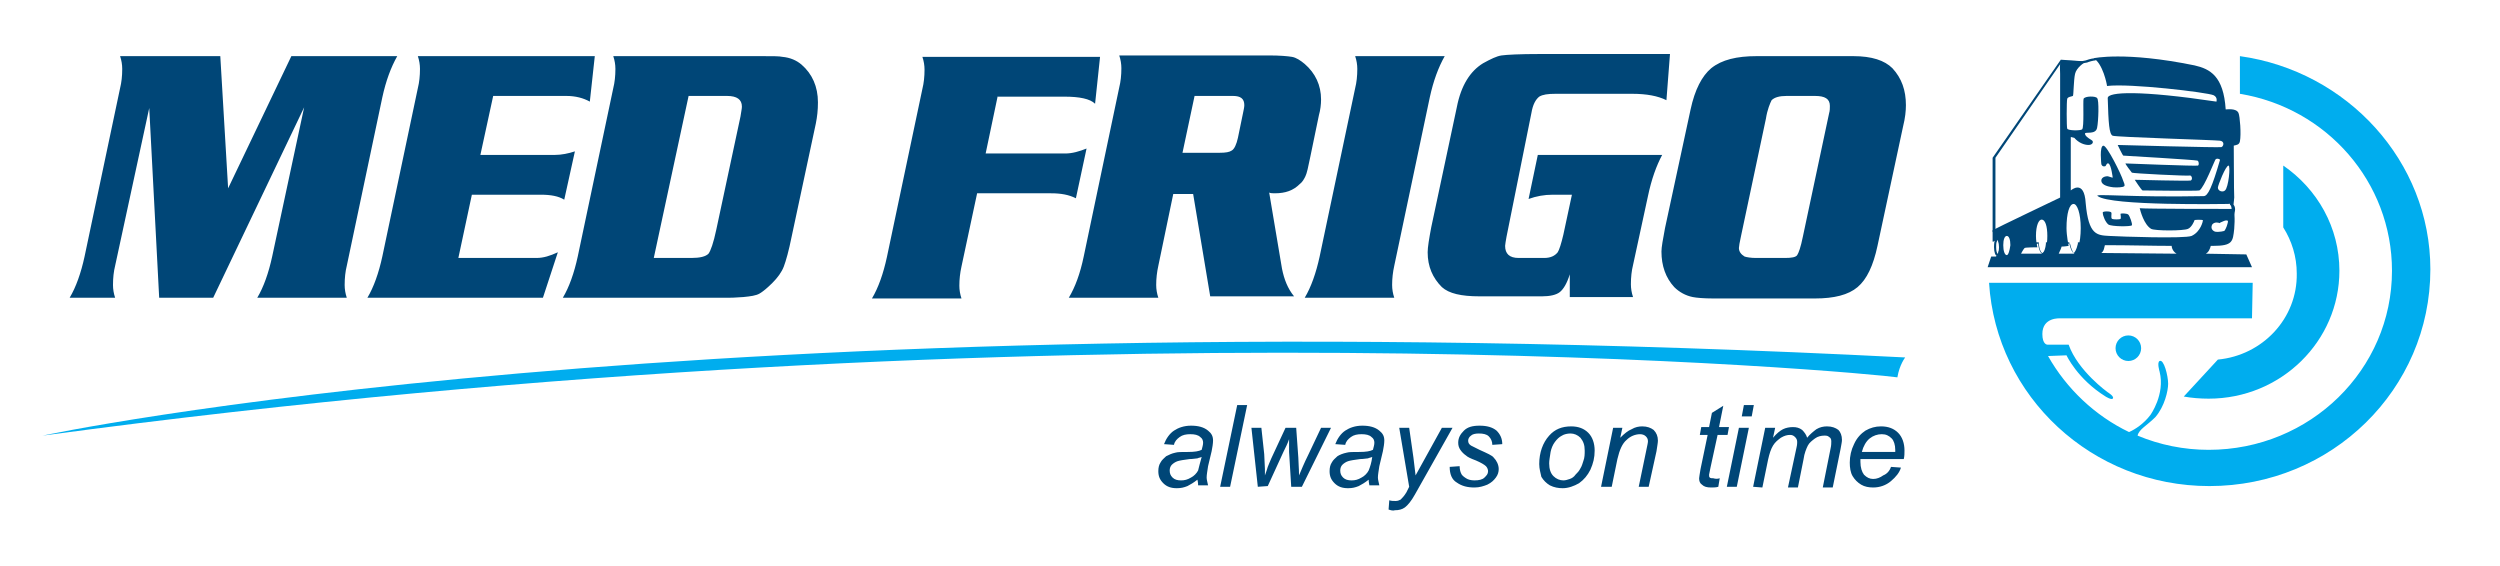 <?xml version="1.0" encoding="utf-8"?>
<!-- Generator: Adobe Illustrator 25.2.3, SVG Export Plug-In . SVG Version: 6.00 Build 0)  -->
<svg version="1.1" id="Επίπεδο_1" xmlns="http://www.w3.org/2000/svg" xmlns:xlink="http://www.w3.org/1999/xlink" x="0px"
	 y="0px" viewBox="0 0 351.8 79.7" style="enable-background:new 0 0 351.8 79.7;" xml:space="preserve">
<style type="text/css">
	.st0{fill:#004677;}
	.st1{fill:#00ADEE;}
</style>
<g>
	<path class="st0" d="M92,36.3h5.3c1.2,0,2-0.2,2.4-0.6c0.3-0.4,0.7-1.5,1.1-3.4l3.4-15.9c0.1-0.7,0.2-1.1,0.2-1.4
		c0-1-0.7-1.5-2.1-1.5h-5.4L92,36.3z M102.3,41.9H79.2c0.9-1.5,1.6-3.5,2.1-5.8l5-23.7c0.2-0.8,0.3-1.7,0.3-2.7
		c0-0.6-0.1-1.2-0.3-1.8h20.9c1.5,0,2.5,0,2.9,0.1c1.1,0.1,2,0.5,2.7,1.1c1.5,1.3,2.3,3.1,2.3,5.3c0,1.1-0.1,2-0.3,3l-3.4,15.9
		c-0.4,2-0.8,3.4-1.1,4.2c-0.3,0.8-0.9,1.6-1.6,2.3s-1.3,1.2-1.8,1.5s-1.3,0.4-2.3,0.5C103.4,41.9,102.7,41.9,102.3,41.9 M69.4,13.5
		l-1.8,8.3h10.5c0.9,0,1.9-0.2,2.8-0.5l-1.5,6.8c-0.8-0.5-1.9-0.7-3.3-0.7h-9.7l-1.9,8.9h11c1,0,1.9-0.3,3-0.8l-2.1,6.4H51.7
		c0.9-1.5,1.6-3.5,2.1-5.8l5-23.7c0.2-0.8,0.3-1.7,0.3-2.7c0-0.6-0.1-1.2-0.3-1.8h24.9L83,14.3c-0.9-0.5-2-0.8-3.3-0.8
		C79.7,13.5,69.4,13.5,69.4,13.5z M32.1,26.5L41,7.9h14.9c-0.9,1.6-1.6,3.5-2.1,5.8l-5,23.7c-0.2,0.8-0.3,1.7-0.3,2.7
		c0,0.6,0.1,1.2,0.3,1.8H36.2c0.9-1.5,1.6-3.5,2.1-5.8l4.5-21L30,41.9h-7.6L21,15.2l-4.8,22.2c-0.2,0.8-0.3,1.7-0.3,2.7
		c0,0.6,0.1,1.2,0.3,1.8H9.8c0.9-1.5,1.6-3.5,2.1-5.8l5-23.7c0.2-0.8,0.3-1.7,0.3-2.7c0-0.6-0.1-1.2-0.3-1.8H31L32.1,26.5z"/>
	<path class="st0" d="M248.5,16.7L245,33.2c-0.2,0.9-0.3,1.5-0.3,1.7c0,0.5,0.3,0.9,0.8,1.2c0.3,0.1,0.9,0.2,1.6,0.2h4.1
		c0.9,0,1.5-0.1,1.7-0.4c0.2-0.3,0.5-1.1,0.8-2.6l3.7-17.4c0.1-0.3,0.1-0.7,0.1-1c0-1-0.7-1.4-2.1-1.4h-4c-1,0-1.7,0.2-2.1,0.6
		C249.1,14.5,248.7,15.4,248.5,16.7 M247.2,7.9h13.6c2.6,0,4.4,0.6,5.5,1.7c1.3,1.4,1.9,3.1,1.9,5.2c0,0.8-0.1,1.8-0.4,3l-3.6,16.8
		c-0.6,2.8-1.5,4.7-2.8,5.8s-3.3,1.6-6,1.6h-14.3c-1.4,0-2.4-0.1-2.9-0.2c-1-0.2-1.9-0.7-2.6-1.4c-1.2-1.3-1.8-3-1.8-5
		c0-0.6,0.2-1.7,0.5-3.3l3.6-16.7c0.6-2.8,1.6-4.7,2.9-5.8C242.3,8.4,244.4,7.9,247.2,7.9 M216.4,21.8h17.5c-0.8,1.5-1.5,3.4-2,5.8
		l-2.1,9.7c-0.2,0.8-0.3,1.7-0.3,2.7c0,0.6,0.1,1.2,0.3,1.8h-8.9v-3.2c-0.4,1.3-0.9,2.1-1.4,2.5s-1.4,0.6-2.5,0.6h-8.8
		c-2.6,0-4.3-0.4-5.3-1.3c-1.3-1.3-2-2.9-2-4.9c0-0.7,0.2-1.9,0.5-3.5l3.6-16.9c0.6-3.1,1.9-5.1,3.7-6.2c1.1-0.6,1.9-1,2.6-1.1
		c0.7-0.1,2.5-0.2,5.4-0.2H235l-0.5,6.5c-1.2-0.6-2.8-0.9-4.8-0.9h-10.8c-1.1,0-1.8,0.1-2.3,0.4c-0.5,0.4-0.9,1.1-1.1,2.3L212,33.3
		c-0.1,0.6-0.2,1.1-0.2,1.3c0,1.1,0.6,1.7,1.9,1.7h3.6c0.9,0,1.5-0.3,1.9-0.8c0.2-0.3,0.5-1.2,0.8-2.5l1.2-5.6h-2.7
		c-1.2,0-2.3,0.2-3.4,0.6L216.4,21.8z M190.7,7.9h12.6c-0.9,1.6-1.6,3.5-2.1,5.8l-5,23.7c-0.2,0.9-0.3,1.8-0.3,2.7
		c0,0.6,0.1,1.2,0.3,1.8h-12.6c0.9-1.5,1.6-3.5,2.1-5.8l5-23.7c0.2-0.8,0.3-1.7,0.3-2.7C191,9.1,190.9,8.5,190.7,7.9 M166.4,21.5
		h5.2c0.9,0,1.4-0.1,1.7-0.3c0.4-0.2,0.7-0.9,0.9-1.8l0.7-3.4c0.1-0.5,0.2-0.9,0.2-1.2c0-0.9-0.5-1.3-1.6-1.3h-5.4L166.4,21.5z
		 M167.9,27.3h-2.8L163,37.4c-0.2,0.9-0.3,1.8-0.3,2.7c0,0.6,0.1,1.2,0.3,1.8h-12.6c0.9-1.5,1.6-3.4,2.1-5.8l5-23.8
		c0.2-0.8,0.3-1.7,0.3-2.7c0-0.6-0.1-1.2-0.3-1.8h21c1.6,0,2.7,0.1,3.3,0.2c0.6,0.1,1.2,0.5,1.8,1c1.5,1.3,2.3,3,2.3,5
		c0,0.7-0.1,1.5-0.3,2.2l-1.2,5.8c-0.3,1.5-0.5,2.4-0.7,2.8s-0.4,0.8-0.8,1.1c-0.9,0.9-2,1.3-3.5,1.3c-0.3,0-0.6,0-0.8-0.1l1.8,10.7
		c0.3,1.5,0.8,2.8,1.7,3.9h-11.8L167.9,27.3z M140.4,13.5l-1.7,8.1h11.2c1,0,2-0.3,3-0.7l-1.5,7c-1-0.5-2.1-0.7-3.5-0.7h-10.4
		l-2.2,10.3c-0.2,0.9-0.3,1.8-0.3,2.7c0,0.6,0.1,1.2,0.3,1.8h-12.6c0.9-1.5,1.6-3.5,2.1-5.8l5-23.7c0.2-0.8,0.3-1.7,0.3-2.7
		c0-0.6-0.1-1.2-0.3-1.8h25l-0.7,6.6c-0.7-0.7-2.2-1-4.3-1h-9.4V13.5z"/>
	<path class="st0" d="M262,63.6h4.7c0-0.1,0-0.3,0-0.3c0-0.7-0.2-1.3-0.5-1.6c-0.4-0.4-0.8-0.6-1.4-0.6s-1.2,0.2-1.7,0.6
		S262.2,62.8,262,63.6 M266.1,65.7l1.4,0.1c-0.2,0.7-0.7,1.3-1.4,1.9c-0.7,0.6-1.6,0.9-2.5,0.9c-0.6,0-1.2-0.1-1.7-0.4
		s-0.9-0.7-1.2-1.2c-0.3-0.5-0.4-1.2-0.4-1.9c0-0.9,0.2-1.8,0.6-2.6c0.4-0.9,1-1.5,1.6-1.9c0.7-0.4,1.4-0.6,2.2-0.6
		c1,0,1.8,0.3,2.4,0.9c0.6,0.6,0.9,1.5,0.9,2.5c0,0.4,0,0.8-0.1,1.2h-6.1c0,0.2,0,0.3,0,0.4c0,0.8,0.2,1.4,0.5,1.8
		c0.4,0.4,0.8,0.6,1.3,0.6s1-0.2,1.4-0.5C265.5,66.7,265.9,66.3,266.1,65.7 M246.7,68.5l1.7-8.3h1.4l-0.3,1.4c0.5-0.6,1-1,1.4-1.2
		s0.9-0.3,1.4-0.3s0.9,0.1,1.3,0.4c0.3,0.3,0.6,0.7,0.7,1.1c0.4-0.5,0.9-0.9,1.3-1.2c0.5-0.3,1-0.4,1.5-0.4c0.7,0,1.2,0.2,1.6,0.5
		c0.3,0.3,0.5,0.8,0.5,1.4c0,0.3-0.1,0.7-0.2,1.3l-1.1,5.4h-1.4l1.1-5.5c0.1-0.4,0.1-0.8,0.1-1c0-0.3-0.1-0.5-0.3-0.6
		c-0.2-0.2-0.4-0.2-0.7-0.2c-0.4,0-0.9,0.1-1.3,0.4c-0.4,0.3-0.8,0.6-1,1s-0.5,1.1-0.6,1.9l-0.8,4h-1.4l1.2-5.6
		c0.1-0.4,0.1-0.7,0.1-0.8c0-0.3-0.1-0.5-0.3-0.7s-0.4-0.3-0.7-0.3c-0.4,0-0.8,0.1-1.3,0.4c-0.4,0.3-0.8,0.6-1.1,1.1s-0.5,1.1-0.7,2
		l-0.8,3.9L246.7,68.5L246.7,68.5z M243,68.5l1.7-8.3h1.4l-1.7,8.3H243z M245.1,58.6l0.3-1.6h1.4l-0.3,1.6H245.1z M242,67.3
		l-0.2,1.2c-0.3,0.1-0.7,0.1-1,0.1c-0.6,0-1-0.1-1.3-0.4c-0.3-0.2-0.4-0.5-0.4-0.9c0-0.2,0.1-0.6,0.2-1.3l1-4.8h-1.1l0.2-1.1h1.1
		l0.4-2l1.6-1l-0.6,3h1.4l-0.2,1.1h-1.4l-1,4.6c-0.1,0.6-0.2,0.9-0.2,1c0,0.2,0,0.3,0.1,0.4s0.3,0.1,0.5,0.1
		C241.4,67.4,241.7,67.4,242,67.3 M225.3,68.5l1.7-8.3h1.3l-0.3,1.4c0.6-0.6,1.1-1,1.6-1.2c0.5-0.3,1-0.4,1.5-0.4
		c0.7,0,1.2,0.2,1.6,0.5c0.4,0.4,0.6,0.9,0.6,1.5c0,0.3-0.1,0.8-0.2,1.5l-1.1,5h-1.4l1.1-5.3c0.1-0.5,0.2-0.9,0.2-1.1
		c0-0.3-0.1-0.5-0.3-0.7s-0.5-0.3-0.8-0.3c-0.7,0-1.4,0.3-1.9,0.8c-0.6,0.5-1,1.4-1.3,2.7l-0.8,3.9H225.3z M218,65.2
		c0,0.8,0.2,1.4,0.6,1.8c0.4,0.4,0.9,0.6,1.4,0.6c0.3,0,0.6-0.1,0.9-0.2c0.3-0.1,0.6-0.3,0.8-0.6c0.3-0.3,0.5-0.5,0.7-0.9
		c0.2-0.3,0.3-0.7,0.4-1c0.2-0.5,0.2-1,0.2-1.5c0-0.8-0.2-1.3-0.6-1.8c-0.4-0.4-0.9-0.6-1.4-0.6c-0.4,0-0.9,0.1-1.2,0.3
		c-0.4,0.2-0.7,0.5-1,0.9s-0.5,0.9-0.6,1.4C218.1,64.3,218,64.8,218,65.2 M216.6,65.3c0-1.6,0.5-3,1.4-4c0.8-0.9,1.8-1.3,3.1-1.3
		c1,0,1.8,0.3,2.4,0.9c0.6,0.6,0.9,1.5,0.9,2.5s-0.2,1.8-0.6,2.7c-0.4,0.8-0.9,1.4-1.6,1.9c-0.7,0.4-1.5,0.7-2.3,0.7
		c-0.6,0-1.2-0.1-1.8-0.4c-0.5-0.3-0.9-0.7-1.2-1.2C216.8,66.6,216.6,66,216.6,65.3 M204,65.7l1.4-0.1c0,0.4,0.1,0.8,0.2,1
		c0.1,0.3,0.4,0.5,0.7,0.7s0.7,0.3,1.2,0.3c0.6,0,1.1-0.1,1.4-0.4c0.3-0.3,0.5-0.5,0.5-0.9c0-0.2-0.1-0.5-0.3-0.7s-0.7-0.5-1.4-0.8
		c-0.8-0.3-1.2-0.5-1.4-0.7c-0.3-0.2-0.6-0.5-0.8-0.8s-0.3-0.6-0.3-1c0-0.7,0.3-1.2,0.8-1.7s1.2-0.7,2.2-0.7s1.8,0.2,2.4,0.7
		c0.5,0.5,0.8,1.1,0.8,1.9l-1.4,0.1c0-0.5-0.2-0.9-0.5-1.2s-0.8-0.4-1.4-0.4c-0.5,0-0.9,0.1-1.1,0.3c-0.3,0.2-0.4,0.5-0.4,0.7
		c0,0.3,0.1,0.5,0.4,0.7c0.2,0.1,0.6,0.3,1.2,0.6c1.1,0.5,1.8,0.8,2,1.1c0.4,0.4,0.7,1,0.7,1.6c0,0.4-0.1,0.8-0.4,1.2
		c-0.3,0.4-0.6,0.7-1.2,1c-0.5,0.2-1.1,0.4-1.8,0.4c-1,0-1.8-0.2-2.5-0.7C204.3,67.5,204,66.7,204,65.7 M195.4,71.7l0.1-1.3
		c0.3,0.1,0.6,0.1,0.9,0.1c0.3,0,0.5-0.1,0.7-0.2c0.2-0.2,0.5-0.5,0.8-1l0.4-0.8l-1.4-8.3h1.4l0.6,4.2c0.1,0.8,0.2,1.7,0.3,2.5
		l3.7-6.7h1.5l-5.3,9.4c-0.5,0.9-1,1.5-1.4,1.8s-0.9,0.4-1.4,0.4C196,71.9,195.7,71.8,195.4,71.7 M193.1,64.3
		c-0.2,0.1-0.4,0.1-0.6,0.2c-0.2,0-0.6,0.1-1.1,0.1c-0.8,0.1-1.4,0.2-1.7,0.3c-0.3,0.1-0.6,0.3-0.8,0.5s-0.3,0.5-0.3,0.8
		c0,0.4,0.1,0.7,0.4,1c0.3,0.3,0.7,0.4,1.2,0.4s0.9-0.1,1.4-0.4c0.4-0.2,0.8-0.6,1-1C192.8,65.7,193,65.1,193.1,64.3 M192.6,67.5
		c-0.5,0.4-1,0.7-1.4,0.9c-0.5,0.2-0.9,0.3-1.5,0.3c-0.8,0-1.4-0.2-1.9-0.7s-0.7-1-0.7-1.7c0-0.5,0.1-0.9,0.3-1.2
		c0.2-0.4,0.5-0.6,0.8-0.9c0.3-0.2,0.8-0.4,1.3-0.5c0.3-0.1,0.9-0.1,1.8-0.1c0.9,0,1.5-0.1,1.9-0.3c0.1-0.4,0.2-0.7,0.2-1
		s-0.1-0.6-0.4-0.8c-0.3-0.3-0.8-0.4-1.4-0.4c-0.6,0-1.1,0.1-1.5,0.4c-0.4,0.3-0.7,0.6-0.8,1.1l-1.4-0.1c0.3-0.8,0.8-1.5,1.4-1.9
		c0.6-0.4,1.4-0.7,2.4-0.7s1.8,0.2,2.4,0.7c0.5,0.4,0.7,0.8,0.7,1.4c0,0.4-0.1,1-0.2,1.5l-0.5,2.1c-0.1,0.7-0.2,1.2-0.2,1.6
		c0,0.3,0.1,0.6,0.2,1.1h-1.4C192.7,68.2,192.6,67.9,192.6,67.5 M177,68.5l-0.9-8.3h1.4l0.4,3.7L178,66c0,0.2,0,0.5,0,0.9
		c0.2-0.5,0.3-0.9,0.4-1.2c0.1-0.3,0.3-0.7,0.5-1.2l2-4.3h1.5l0.3,4.2c0,0.6,0.1,1.5,0.1,2.5c0.3-0.7,0.7-1.7,1.3-2.9l1.8-3.8h1.4
		l-4.1,8.3h-1.5l-0.3-4.9c0-0.3,0-0.9,0-1.8c-0.2,0.6-0.5,1.2-0.8,1.8l-2.2,4.8L177,68.5L177,68.5z M171.7,68.5l2.4-11.5h1.4
		l-2.4,11.5H171.7z M169.1,64.3c-0.2,0.1-0.4,0.1-0.6,0.2c-0.2,0-0.6,0.1-1.1,0.1c-0.8,0.1-1.4,0.2-1.7,0.3
		c-0.3,0.1-0.6,0.3-0.8,0.5s-0.3,0.5-0.3,0.8c0,0.4,0.1,0.7,0.4,1c0.3,0.3,0.7,0.4,1.2,0.4s0.9-0.1,1.4-0.4c0.4-0.2,0.8-0.6,1-1
		C168.7,65.7,168.9,65.1,169.1,64.3 M168.5,67.5c-0.5,0.4-1,0.7-1.4,0.9c-0.5,0.2-0.9,0.3-1.5,0.3c-0.8,0-1.4-0.2-1.9-0.7
		s-0.7-1-0.7-1.7c0-0.5,0.1-0.9,0.3-1.2c0.2-0.4,0.5-0.6,0.8-0.9c0.4-0.2,0.8-0.4,1.3-0.5c0.3-0.1,0.9-0.1,1.8-0.1
		c0.9,0,1.5-0.1,1.9-0.3c0.1-0.4,0.2-0.7,0.2-1s-0.1-0.6-0.4-0.8c-0.3-0.3-0.8-0.4-1.4-0.4c-0.6,0-1.1,0.1-1.5,0.4
		c-0.4,0.3-0.7,0.6-0.8,1.1l-1.4-0.1c0.3-0.8,0.8-1.5,1.4-1.9c0.6-0.4,1.4-0.7,2.4-0.7s1.8,0.2,2.4,0.7c0.5,0.4,0.7,0.8,0.7,1.4
		c0,0.4-0.1,1-0.2,1.5l-0.5,2.1c-0.1,0.7-0.2,1.2-0.2,1.6c0,0.3,0.1,0.6,0.2,1.1h-1.4C168.6,68.2,168.6,67.9,168.5,67.5"/>
	<path class="st1" d="M6,61.3c0,0,91.6-19.7,262.1-11c0,0-0.8,1-1.1,2.8C263.1,52.5,150.4,41.8,6,61.3"/>
</g>
<g>
	<g>
		<path class="st1" d="M315.2,7.9v5.3c12.2,2,21.4,12.4,21.4,24.9c0,13.9-11.5,25.2-25.8,25.2c-3.5,0-6.9-0.7-10-2
			c0.2-0.9,1.3-1.4,2.5-2.6c1.3-1.5,1.8-3.7,1.8-4.7c0-1.1-0.6-3.5-1.2-3.2c-0.4,0.2,0,1.5,0,1.5c0.8,3.2-1.3,6.1-1.3,6.1
			c-0.9,1.2-2.1,2-3,2.4c-4.8-2.3-8.8-6.1-11.4-10.7l2.6-0.1c0,0,1.5,3.3,5.5,5.8c0,0,0.8,0.5,1,0.3c0.3-0.3-0.7-0.9-0.7-0.9
			s-4.2-3-5.5-6.7h-3c0,0-0.7,0-0.7-1.5c0-2.4,2.5-2.2,2.5-2.2h27l0.1-5l-37.1,0c1,16,14.5,28.6,31,28.6c17.2,0,31.1-13.6,31.1-30.5
			C342,22.7,330.3,10,315.2,7.9z"/>
		<path class="st1" d="M312.1,50.6l-4.8,5.2c1.1,0.2,2.3,0.3,3.5,0.3c10.2,0,18.4-8.1,18.4-18c0-6.1-3.1-11.5-7.9-14.8V32
			c1.2,1.9,1.9,4.1,1.9,6.5C323.3,44.8,318.4,50,312.1,50.6z"/>
		<circle class="st1" cx="299.5" cy="49" r="1.8"/>
	</g>
	<g>
		<path class="st0" d="M294.8,8.2l0,0.2c0.4,0,9.3,1.9,15.2,3.2c1,1,2.1,2.1,2.3,2.3c0,0.1,0,0.3,0,0.6c-0.2,3.3-0.2,3.3,0,3.4
			c0.1,0,1,0.5,1.5,0.8l0,4.7l0.1,4.3l-0.1,1l0,0.1l0.1,0.1c0,0,0.2,0.3,0.1,0.7c-0.1,0.4-0.4,1.6-0.6,2.5c-0.2,0.6-0.2,1-0.3,1.1
			c-0.5,0.1-2.8,0.5-4.8,0.9l-9.5-0.2l-0.5,0l-0.2,0v0.2v0h-5.5h-0.2l0,0.2c-0.2,0.9-0.5,1.3-0.6,1.3s-0.4-0.4-0.6-1.3l0-0.2H291
			h-2.5h-0.1h-0.1h-0.2h-0.2l0,0.2c-0.1,1-0.4,1.3-0.5,1.3s-0.4-0.3-0.5-1.3l0-0.2h-0.2h-0.2h-0.2l-0.1,0.1c0,0,0,0.1,0,0.1
			c0,0-0.1,0.1-0.4,0.1c-0.2,0-0.5,0-0.9-0.1l-0.1,0l-0.1,0.1l-1.7,1.3l0,0l0,0l-0.3,0.4h-0.9l-0.3-0.5l-0.2-0.4l-0.1,0.4
			c0,0.1,0,0.1-0.1,0.1c-0.1-0.1-0.2-0.4-0.2-0.9l0-0.1l0,0c0-0.1,0-0.6,0.1-0.7c0.2-0.6-0.1-1.3-0.2-1.5V22.2l9.4-13.6l2.6,0.3
			l0.1,0l0,0c0,0,0.1,0,0.2,0l0.6-0.1c0.2-0.1,0.9-0.3,1.2-0.3V8.2 M294.8,8.2c-0.5,0-1.3,0.3-1.3,0.3L293,8.6c-0.1,0-0.2,0-0.2,0
			L290,8.4l-9.6,13.8v10.4c0,0,0.5,0.7,0.3,1.3c-0.1,0.2-0.1,0.8-0.1,0.8c0,0,0,0,0,0c0,0,0,0,0,0c0,0,0,0.1,0,0.1
			c0,0.7,0.2,1.2,0.4,1.2c0.1,0,0.2-0.1,0.3-0.3l0.4,0.6h1.2l0.4-0.5l1.7-1.3c0.3,0.1,0.7,0.1,1,0.1c0.3,0,0.5-0.1,0.6-0.2
			c0,0,0-0.1,0-0.1h0.2c0.1,0.9,0.4,1.5,0.8,1.5c0.3,0,0.6-0.6,0.8-1.5h0.2c0,0.2,0,0.3,0,0.3l0.2-0.3h2.5c0.2,0.9,0.5,1.5,0.8,1.5
			c0.3,0,0.6-0.6,0.8-1.5h5.7v-0.2l0.5,0l9.5,0.2c0,0,4.9-0.8,5-0.9c0-0.2,0.8-3.1,0.9-3.7c0.1-0.6-0.2-0.9-0.2-0.9l0.1-1l-0.1-4.3
			v-4.8c0,0-1.5-0.8-1.6-0.9c-0.1,0,0.2-3.7,0.2-3.8s-2.4-2.5-2.4-2.5S295.3,8.2,294.8,8.2C294.8,8.2,294.8,8.2,294.8,8.2L294.8,8.2
			z"/>
	</g>
	<g>
		<path class="st0" d="M295.7,25.4c0,0.3,0.2,0.7,1.3,0.9c0.4,0.1,1.3,0.1,1.7,0s0.3-0.3,0.1-0.8c-0.3-1-2.3-5-2.8-5
			c-0.6,0-0.3,2.6-0.3,2.6s0.1,0.4,0.5,0.3c0.2,0,0.2-0.5,0.5-0.4c0.4,0.2,0.6,2,0.6,2s-0.1,0-0.7-0.2
			C296,24.8,295.7,25.1,295.7,25.4z"/>
		<path class="st0" d="M297.1,29.9c-0.1-0.2-1.2-0.2-1.2,0c0,0.5,0.4,1.4,0.8,1.7c0.5,0.3,3.2,0.3,3.3,0.1c0.1-0.2-0.3-1.3-0.5-1.5
			c-0.2-0.2-1.1-0.2-1.1-0.1s0.1,0.6,0,0.7c-0.1,0.1-1,0.1-1.2,0C297,30.6,297.2,30.1,297.1,29.9z"/>
		<path class="st0" d="M316.1,35.8l-5.7-0.1c0.4-0.2,0.6-0.7,0.7-1.1c0.1,0,0.3,0,0.3,0c2.8,0,2.8-0.6,3-2.4
			c0.1-1.3,0.1-2.8-0.3-2.8c-1.4,0-12.1,0-13-0.1c0.1,0.4,0.6,2.3,1.6,2.9c0.5,0.3,4.6,0.3,5.2,0c0.5-0.2,0.9-1.1,0.9-1.2
			c0-0.1,1.2-0.1,1.2,0c0,0.1-0.3,1.6-1.6,2.2c-1,0.4-9.9,0.1-11.6,0c-1.7-0.1-2.9-0.1-3.3-4.6c-0.2-3.5-2.1-1.8-2.1-1.8
			s0-7.1,0-7.4c0-0.2,0-0.1,0.5,0c0.6,0.7,1.4,1,2,1c0.6,0,0.8-0.5,0.4-0.7c-0.5-0.3-0.9-0.6-0.9-0.9c0-0.3,1.5,0.2,1.7-0.8
			c0.2-0.9,0.3-4,0-4.2c-0.2-0.3-1.7-0.3-1.9,0.1c-0.1,0.4,0.1,4-0.2,4.3c-0.2,0.2-2,0.2-2.1-0.1c-0.1-0.2-0.1-3.9,0-4.2
			c0.1-0.3,0.6-0.3,0.8-0.4c0.1-0.1,0.1-2.2,0.3-3.1c0.2-0.9,1.3-1.6,1.5-1.7c0.2-0.1-3.1-0.2-3.5-0.1c-0.2,0-0.1,1.8-0.1,1.8
			l0,17.4c0,0-9.2,4.4-9.5,4.6c0,0.3,0,0.9,0,1.6c0.1,0,0.2,0,0.3-0.1c0.1-0.1,0.2-0.2,0.2-0.2c0.2,0,0.4,0.4,0.4,1.1
			c0,0.7-0.2,1.2-0.4,1.2c0,0,0,0,0,0c0,0,0,0.1,0,0.1l-0.7,0l-0.5,1.5c0,0,32.5,0,37.2,0L316.1,35.8z M311.3,31.6
			c0.3-0.4,0.9-0.3,1-0.2c0,0,1.4-0.8,1.2-0.1c-0.2,0.9-0.5,1.2-0.5,1.2s-0.7,0.2-1.3,0.1C311.2,32.4,311.1,32,311.3,31.6z
			 M282.4,35.9c-0.3,0-0.5-0.6-0.5-1.4c0-0.8,0.2-1.3,0.5-1.3c0.3,0,0.5,0.5,0.5,1.3C282.8,35.3,282.6,35.9,282.4,35.9z M287.3,35.7
			c0,0-2.9,0-2.9,0s0.3-0.6,0.5-0.8c0.1-0.1,1.8-0.1,1.8-0.1h0c-0.1-0.4-0.2-1-0.2-1.6c0-1.5,0.4-2.3,0.8-2.3c0.5,0,0.8,0.9,0.8,2.3
			C288.1,34.6,287.8,35.7,287.3,35.7z M291.8,35.7c-0.1,0-0.2,0-0.2,0s-1.5,0-1.9,0c0.2-0.4,0.4-0.9,0.4-1c0.4,0,1-0.1,1-0.1
			c0,0-0.3-1.4-0.3-2.5c0-2.1,0.4-3.4,1-3.4c0.5,0,1,1.3,1,3.4C292.8,34.2,292.3,35.7,291.8,35.7z M295.7,35.6
			c0.4-0.3,0.4-0.8,0.5-1.1c3.4,0,6.7,0.1,9.4,0.1c0,0.4,0.3,0.9,0.7,1.1L295.7,35.6z"/>
		<path class="st0" d="M296.5,12.1c3.2-0.4,14.1,0.9,15,1.3c0.6,0.3,0.4,0.9,0.4,0.9c-10.7-1.6-15.3-1.4-15.3-0.5
			c0.1,3.5,0.2,5.1,0.7,5.3c0.5,0.2,14.4,0.6,15.1,0.7c0.7,0.1,0.5,0.8,0.2,0.9c-0.2,0.1-14.6-0.3-14.6-0.3s0.7,1.5,0.8,1.5
			c0.1,0,10.2,0.6,10.4,0.7c0.2,0,0.3,0.6,0.1,0.7c-0.2,0.1-10.1-0.3-10.2-0.3s0.8,1.2,0.9,1.3c0.1,0.1,7.9,0.5,8.2,0.4
			c0.2,0,0.4,0.5,0.1,0.7c-0.3,0.1-7.7-0.1-7.9-0.1c0,0,0.9,1.4,1.1,1.5c0,0,7.7,0.1,8,0c0.7-0.4,2.2-4.4,2.3-4.4
			c0.1-0.1,0.5-0.1,0.6,0.1c-1.1,3.8-1.7,5.1-2.3,5.1c-10.3,0.2-15.6-0.4-14.9,0c1.8,1.4,17.8,1.1,18.3,1.1c0.5,0,0.7-0.1,0.8-0.5
			c0.1-0.4,0-7.7,0-7.7c0.4-0.1,0.8-0.1,0.9-0.6c0.2-1,0-3.6-0.2-4c-0.3-0.7-1.6-0.5-1.8-0.5c-0.3-4.7-2.2-5.7-4.4-6.2
			c-9.8-2-14.2-1-14.2-1C295.9,8.9,296.5,11.9,296.5,12.1z M313.6,23.3c0.3,0,0,3.1-0.5,3.5c-0.3,0.3-1,0.1-1-0.4
			C312.1,26.1,313.2,23.3,313.6,23.3z"/>
	</g>
</g>
</svg>
